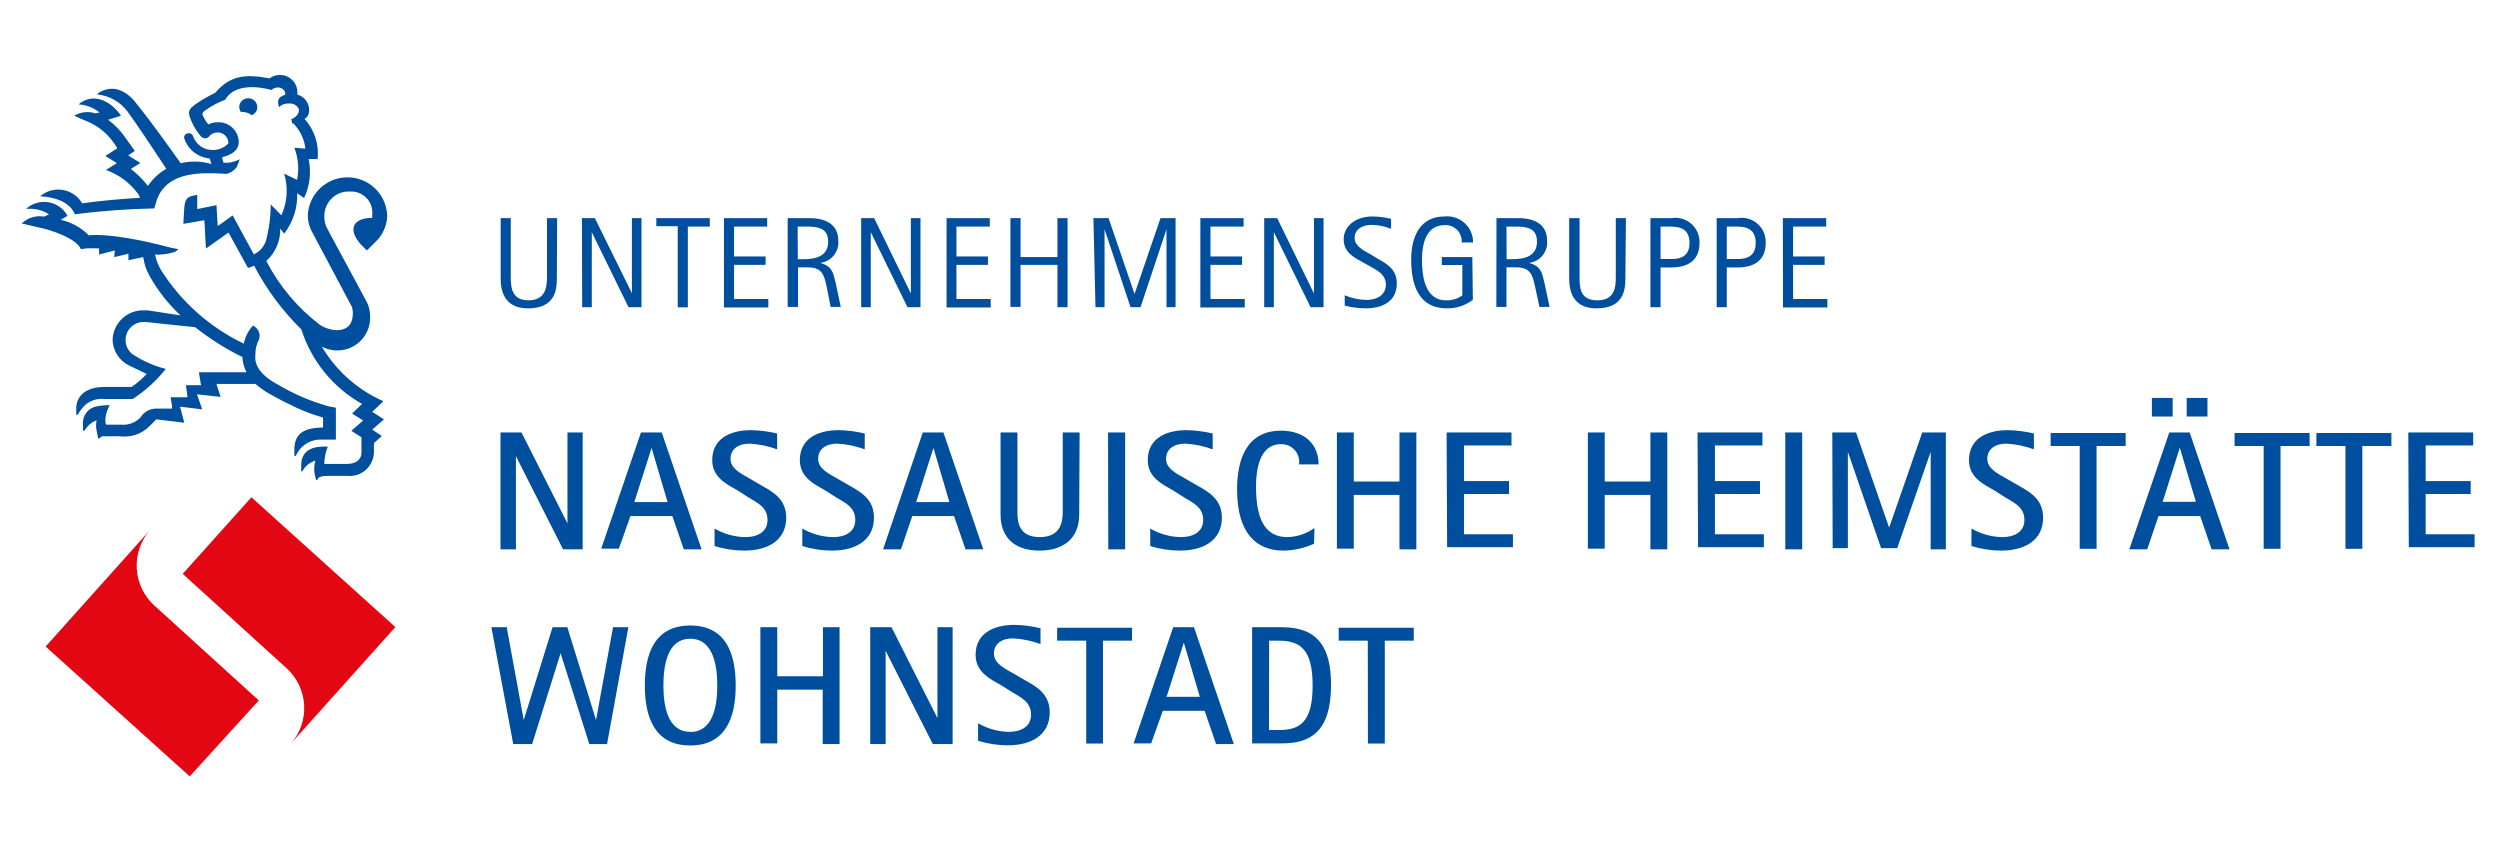 <?xml version="1.0" encoding="UTF-8"?> <svg xmlns="http://www.w3.org/2000/svg" width="232" height="80" viewBox="0 0 232 80" fill="none"><path d="M24.017 65L14.378 56.241C13.38 55.361 12.774 54.118 12.692 52.789C12.611 51.46 13.062 50.153 13.946 49.158L4.234 60L17.607 72.048L24.017 65ZM16.956 53.253L26.594 62.011C28.622 63.855 28.79 66.988 26.969 69.036L36.689 58.192L23.33 46.147L16.956 53.253Z" fill="#E30613"></path><path d="M27.194 37.689C28.088 38.121 29.019 38.478 29.978 38.75V39.677H29.724C28.362 39.748 27.314 40.122 27.314 41.736V42.302H27.458C27.867 41.346 28.829 40.743 29.868 40.796H31.17V37.833L30.471 37.7C28.864 37.247 27.322 36.592 25.881 35.748C23.941 34.701 23.603 33.75 23.7 32.87C23.695 32.401 23.808 31.937 24.025 31.521C24.195 31.079 24.034 30.577 23.64 30.316L23.483 30.207C23.047 30.677 22.749 31.263 22.628 31.893C19.476 30.384 16.813 28.016 14.941 25.062C14.682 24.619 14.494 24.134 14.389 23.629C15 23.651 15.61 23.569 16.196 23.389C16.329 23.321 16.451 23.232 16.557 23.124C16.09 23.047 15.626 22.941 15.171 22.81C15.171 22.81 10.665 21.605 8.231 21.835C7.523 21.112 6.62 20.614 5.63 20.4L6.269 20.028C5.904 19.36 5.254 18.898 4.504 18.77C3.755 18.644 2.989 18.867 2.425 19.376H2.702C3.355 19.354 4 19.535 4.546 19.895L4.088 20.099C3.335 19.973 2.567 20.209 2.016 20.738L3.461 21.076C4.666 21.304 7.076 22.1 7.508 23.124L7.99 23.051C8.392 23.032 8.794 23.032 9.195 23.051V23.619L10.653 23.244L10.604 23.858L11.918 23.546V24.148L13.291 23.858C13.377 24.491 13.587 25.101 13.906 25.654C14.664 26.996 15.622 28.215 16.749 29.268L13.689 28.797H13.328C11.787 28.77 10.508 29.98 10.449 31.521C10.471 32.552 11.072 33.485 12.003 33.93L13.616 34.701C13.198 35.154 12.729 35.557 12.22 35.906H9.714C8.328 35.906 7.207 36.448 7.076 37.749C7.076 37.749 7.076 37.87 7.076 37.93V38.496H7.196C7.35 38.23 7.532 37.98 7.738 37.749C8.238 37.207 8.969 36.939 9.702 37.026H12.317C13.485 36.269 14.524 35.325 15.387 34.232C14.383 33.983 13.423 33.577 12.545 33.027C11.981 32.74 11.632 32.153 11.654 31.521C11.667 30.606 12.415 29.876 13.328 29.881H13.496L18.11 30.364C19.471 31.44 20.94 32.37 22.495 33.134C22.512 33.627 22.645 34.111 22.88 34.544H18.459L18.653 35.748H17.254L17.401 36.869H15.834L15.966 37.666V37.917H14.472C13.886 37.926 13.344 38.236 13.04 38.737C12.583 39.215 11.937 39.463 11.28 39.412H9.847C9.847 39.412 9.69 39.182 9.847 38.423C9.92 38.176 10.013 37.934 10.123 37.7L10.183 37.605C9.779 37.594 9.374 37.629 8.98 37.713C8.175 37.848 7.614 38.587 7.702 39.4V39.966H7.846C8.094 39.522 8.49 39.181 8.967 39.002C8.898 39.319 8.898 39.648 8.967 39.966L9.124 40.736L9.485 40.484H11.086C12.127 40.63 13.175 40.272 13.906 39.52L14.509 38.917L17.099 39.231L16.712 37.736L18.76 37.99L18.653 37.666L18.279 36.592L20.473 36.833L20.086 35.628H23.7C24.173 36.035 24.691 36.386 25.242 36.676C25.856 37.014 26.447 37.338 27.146 37.652M35.928 19.931C35.817 17.98 34.202 16.456 32.248 16.456C30.294 16.456 28.68 17.98 28.566 19.931C28.558 20.533 28.716 21.125 29.025 21.642L32.639 28.449C32.711 28.637 32.747 28.837 32.747 29.038C32.747 30.052 32.29 30.641 31.217 30.641C30.688 30.616 30.173 30.455 29.724 30.172C27.63 28.586 25.918 26.552 24.713 24.219C25.562 23.458 26.035 22.361 26.002 21.22L26.374 21.678C27.201 20.609 27.628 19.283 27.579 17.932L28.218 18.378C28.755 17.253 28.902 15.981 28.64 14.763H29.47C29.625 13.407 29.186 12.049 28.265 11.041C28.357 10.975 28.441 10.902 28.519 10.824C28.645 10.63 28.703 10.402 28.687 10.172C28.672 9.515 28.227 8.947 27.592 8.776C27.67 8.131 27.358 7.504 26.798 7.175C26.237 6.848 25.536 6.885 25.014 7.27C22.833 6.872 21.4 6.945 19.965 8.619C19.412 8.886 18.877 9.187 18.364 9.523C18.162 9.65 17.972 9.794 17.797 9.957C17.576 10.136 17.486 10.431 17.568 10.703C17.795 11.448 18.182 12.135 18.7 12.715C18.81 12.794 18.939 12.836 19.074 12.836C19.213 12.826 19.341 12.755 19.423 12.642C19.53 12.516 19.667 12.416 19.821 12.354C19.938 12.314 20.06 12.294 20.182 12.294C20.724 12.281 21.175 12.704 21.194 13.245V13.305C20.819 13.703 20.296 13.925 19.75 13.92C18.927 13.938 18.186 13.422 17.917 12.642C17.749 12.137 16.942 12.367 17.11 12.872C17.459 13.896 18.381 14.615 19.459 14.703L19.616 15.221C18.693 14.944 17.711 14.919 16.772 15.149C15.774 13.739 13.943 11.186 12.749 9.727C11.895 8.522 10.544 7.715 9.135 8.632L9.015 8.763C10.128 8.872 11.145 9.44 11.822 10.33C12.521 11.269 14.425 14.125 15.436 15.667C14.748 16.054 14.162 16.598 13.726 17.257C13.269 16.665 12.738 16.134 12.147 15.678L13.026 15.125L11.895 14.426L12.508 14.004L11.497 12.582C11.084 12.022 10.588 11.525 10.028 11.112L11.232 10.74C10.4 9.535 8.907 8.572 7.474 9.535L7.304 9.69C8.012 9.734 8.689 9.995 9.244 10.439L8.87 10.523C8.208 10.304 7.483 10.382 6.882 10.74L7.809 11.149C9.116 11.62 10.208 12.549 10.882 13.763L9.774 14.473L10.845 15.136L9.834 15.775C10.993 16.185 12.006 16.927 12.749 17.907C12.864 18.035 12.947 18.188 12.99 18.354C11.497 18.449 9.376 18.606 7.629 18.871C7.244 18.208 6.581 17.751 5.825 17.626C5.068 17.5 4.294 17.719 3.715 18.221H3.81C6.544 18.389 6.942 19.884 6.942 19.884C9.388 19.57 11.849 19.389 14.315 19.342C14.399 19.111 14.425 18.98 14.556 18.533C14.681 18.204 14.847 17.892 15.051 17.606C16.256 16.089 18.388 15.956 20.989 16.136C21.378 16.063 21.723 15.842 21.953 15.523C22.068 15.28 22.165 15.032 22.243 14.774C21.915 14.953 21.553 15.062 21.183 15.101H20.737L20.604 14.594C21.604 14.341 22.146 13.92 22.158 13.161C22.143 12.662 21.929 12.191 21.566 11.85C21.201 11.509 20.718 11.326 20.219 11.343C19.91 11.341 19.606 11.412 19.328 11.547C19.151 11.333 19.002 11.098 18.881 10.848C18.833 10.775 18.8 10.693 18.786 10.607C18.786 10.439 18.893 10.353 19.111 10.198C19.664 9.811 20.263 9.497 20.893 9.258C22.003 7.343 25.182 8.354 25.182 8.354C25.737 7.872 26.519 8.185 26.471 8.787C26.312 8.836 26.161 8.909 26.026 9.004C25.617 9.281 25.905 9.944 25.905 9.944C26.02 9.824 26.161 9.73 26.314 9.667C26.44 9.632 26.57 9.612 26.699 9.607H26.82C27.196 9.566 27.555 9.764 27.723 10.101C27.833 10.45 27.532 10.848 27.026 11.076C27.063 11.198 27.092 11.324 27.11 11.45H27.218C27.849 12.082 28.245 12.911 28.338 13.799L27.314 13.703C27.68 14.655 27.767 15.691 27.568 16.691L26.363 16.113C26.758 17.388 26.668 18.765 26.11 19.979L25.122 18.967C25.12 20.126 24.967 21.282 24.664 22.401C24.467 22.932 24.069 23.365 23.556 23.606L21.592 19.991L20.206 20.979L20.086 19.04L18.304 19.402V18.077C17.544 18.244 17.194 18.221 17.099 19.281L17.014 20.774L18.966 20.437L19.111 23.064L21.206 21.581L23.001 24.847H23.111L23.58 24.654C24.722 26.842 26.203 28.839 27.964 30.568C28.899 33.505 30.914 35.978 33.603 37.485L33.41 37.666L32.675 38.375L33.7 39.025L32.603 39.978L33.543 40.581V42.013C33.543 42.616 33.061 43.05 32.218 43.05H30.098C30.102 42.499 30.211 41.955 30.423 41.447C29.289 41.387 27.953 41.604 27.953 43.171V43.737H28.061C28.311 43.256 28.745 42.899 29.265 42.749C29.174 43.081 29.142 43.428 29.169 43.773C29.209 44.029 29.26 44.281 29.326 44.531H29.47C29.47 44.229 29.978 44.146 30.675 44.158H32.181C32.802 44.231 33.424 44.047 33.9 43.644C34.377 43.242 34.667 42.661 34.7 42.037V41.123L35.434 40.46L34.543 39.868L35.627 38.917L34.543 38.218L35.096 37.689L35.578 37.231C33.194 36.183 31.197 34.413 29.868 32.171C30.341 32.417 30.866 32.538 31.398 32.521C32.238 32.498 33.028 32.129 33.585 31.501C34.143 30.873 34.415 30.042 34.339 29.208C34.326 28.788 34.218 28.376 34.025 28.003L30.41 21.293C30.191 20.93 30.082 20.512 30.098 20.088C30.082 19.453 30.336 18.841 30.794 18.401C31.252 17.962 31.873 17.733 32.506 17.775C33.075 17.746 33.63 17.969 34.021 18.385C34.413 18.8 34.603 19.364 34.543 19.931C34.543 20.148 34.543 20.22 34.543 20.22C32.772 20.22 32.314 21.244 33.338 22.509C33.483 22.702 34.048 23.244 34.048 23.244L35.036 22.257C35.611 21.618 35.932 20.791 35.94 19.931M22.207 9.944C22.209 10.105 22.258 10.26 22.351 10.389H22.495C22.807 10.389 23.109 10.495 23.351 10.691C23.663 10.581 23.875 10.287 23.881 9.957C23.881 9.492 23.503 9.114 23.037 9.114C22.572 9.114 22.194 9.492 22.194 9.957" fill="#004F9F"></path><path d="M165.448 20.245H169.473V21.028H166.401V23.797H169.327V24.581H166.401V27.749H169.581V28.533H165.461L165.448 20.245ZM159.306 20.245H161.233C161.9 20.128 162.582 20.318 163.092 20.762C163.601 21.207 163.884 21.857 163.858 22.534C163.858 24.195 162.75 24.821 161.233 24.821H160.244V28.509H159.306V20.245ZM160.244 24.038H161.257C162.462 24.038 162.931 23.485 162.931 22.545C162.931 21.028 161.726 21.028 161.027 21.028H160.244V24.038ZM153.161 20.245H155.089C155.755 20.128 156.438 20.318 156.947 20.762C157.458 21.207 157.74 21.857 157.716 22.534C157.716 24.195 156.606 24.821 155.089 24.821H154.101V28.509H153.161V20.245ZM154.101 24.038H155.112C156.318 24.038 156.787 23.485 156.787 22.545C156.787 21.028 155.582 21.028 154.884 21.028H154.101V24.038ZM150.836 25.822C150.836 26.906 150.679 28.616 148.149 28.616C145.896 28.616 145.62 26.906 145.62 25.822V20.245H146.584V25.677C146.584 26.618 146.584 27.87 148.221 27.87C149.861 27.87 149.945 26.665 149.945 25.677V20.245H150.885L150.836 25.822ZM138.873 20.245H140.933C141.501 20.245 143.572 20.316 143.572 22.328C143.663 23.363 142.915 24.281 141.886 24.4C143.03 24.701 143.09 25.316 143.318 26.219L143.8 28.485H142.86L142.452 26.581C142.198 25.376 141.946 24.811 140.668 24.811H139.801V28.485H138.861L138.873 20.245ZM139.814 24.051H140.33C141.464 24.051 142.632 23.797 142.632 22.424C142.632 21.052 141.501 21.028 140.5 21.028H139.801L139.814 24.051ZM136.681 27.822C135.99 28.35 135.14 28.629 134.272 28.616C131.658 28.616 130.958 26.473 130.958 24.075C130.958 21.966 131.778 20.088 134.042 20.088C134.725 20.015 135.404 20.238 135.913 20.698C136.42 21.157 136.709 21.811 136.705 22.498H135.644C135.677 22.063 135.518 21.636 135.212 21.328C134.903 21.021 134.476 20.862 134.042 20.895C132.355 20.895 131.959 22.605 131.959 24.111C131.959 25.617 132.234 27.87 134.175 27.87C134.723 27.895 135.261 27.735 135.704 27.412V24.593H133.801V23.858H136.632L136.681 27.822ZM127.862 24.015C128.706 24.485 129.621 24.991 129.621 26.293C129.621 28.014 128.248 28.616 126.705 28.616C126.059 28.605 125.417 28.52 124.79 28.364V27.401C125.431 27.675 126.118 27.82 126.815 27.834C127.839 27.834 128.609 27.328 128.609 26.424C128.609 25.52 127.91 25.148 127.224 24.761L126.488 24.352C125.718 23.918 124.694 23.461 124.694 22.207C124.694 20.955 125.838 20.088 127.357 20.088C127.941 20.095 128.523 20.168 129.091 20.305V21.233C128.513 20.999 127.895 20.877 127.271 20.871C126.32 20.871 125.707 21.364 125.707 22.076C125.707 22.786 126.44 23.197 127.09 23.545L127.862 24.015ZM117.32 20.245H118.525L121.935 27.231V20.245H122.826V28.509H121.622L118.213 21.545V28.509H117.32V20.245ZM111.393 20.245H115.406V21.028H112.333V23.797H115.261V24.581H112.333V27.749H115.513V28.533H111.393V20.245ZM101.467 20.245H102.876L105.285 27.28L107.695 20.245H109.093V28.509H108.25V21.28L105.84 28.509H104.913L102.503 21.28V28.509H101.66L101.467 20.245ZM93.769 20.245H94.709V23.858H98.13V20.245H99.07V28.509H98.13V24.581H94.709V28.485H93.769V20.245ZM87.841 20.245H91.854V21.028H88.758V23.797H91.684V24.581H88.758V27.749H91.938V28.533H87.841V20.245ZM79.915 20.245H81.121L84.528 27.231V20.245H85.421V28.509H84.216L80.806 21.545V28.509H79.915V20.245ZM73.096 20.245H75.157C75.723 20.245 77.794 20.316 77.794 22.328C77.886 23.363 77.139 24.281 76.108 24.4C77.252 24.701 77.312 25.316 77.542 26.219L78.025 28.485H77.084L76.71 26.581C76.458 25.376 76.204 24.811 74.927 24.811H74.059V28.485H73.096V20.245ZM74.036 24.051H74.554C75.686 24.051 76.855 23.797 76.855 22.424C76.855 21.052 75.723 21.028 74.722 21.028H74.023L74.036 24.051ZM67.181 20.245H71.193V21.028H68.121V23.797H71.048V24.581H68.121V27.749H71.301V28.533H67.181V20.245ZM62.892 20.992H60.906V20.245H65.869V21.028H63.831V28.521H62.894L62.892 20.992ZM54.002 20.245H55.206L58.64 27.207V20.245H59.531V28.509H58.326L54.918 21.545V28.509H54.025L54.002 20.245ZM51.676 25.822C51.676 26.906 51.521 28.616 48.991 28.616C46.738 28.616 46.461 26.906 46.461 25.822V20.245H47.399V25.677C47.399 26.618 47.459 27.87 49.038 27.87C50.617 27.87 50.762 26.665 50.762 25.677V20.245H51.701L51.676 25.822Z" fill="#004F9F"></path><path d="M126.932 59.457H124.232V58.253H131.196V59.457H128.509V68.999H126.943L126.932 59.457ZM116.197 58.206H118.968C122.257 58.206 123.522 60.023 123.522 63.566C123.522 68.035 121.474 68.986 118.968 68.986H116.197V58.206ZM117.763 67.747H118.692C120.654 67.747 121.812 66.998 121.812 63.602C121.812 60.204 120.607 59.457 118.679 59.457H117.776L117.763 67.747ZM108.873 58.206H110.8L114.499 69.047H112.849L111.788 65.963H107.909L106.825 68.986H105.198L108.873 58.206ZM108.258 64.662H111.343L109.86 59.638L108.258 64.662ZM100.801 59.457H98.103V58.253H105.054V59.457H102.356V68.999H100.801V59.457ZM95.138 63.132C96.188 63.722 97.416 64.397 97.416 66.108C97.416 68.192 95.74 69.167 93.514 69.167C92.581 69.162 91.655 69.021 90.766 68.745V67.119C91.639 67.625 92.625 67.898 93.634 67.915C94.656 67.915 95.681 67.493 95.681 66.325C95.681 65.157 94.777 64.735 93.935 64.24L92.946 63.614C91.947 63.036 90.536 62.409 90.536 60.77C90.536 58.844 92.102 57.988 94.151 57.988C94.963 58.005 95.772 58.109 96.56 58.302V59.771C95.744 59.467 94.888 59.29 94.019 59.241C92.959 59.241 92.236 59.748 92.236 60.651C92.236 61.553 93.187 62.011 93.996 62.47L95.138 63.132ZM80.756 58.206H82.731L86.995 66.637V58.206H88.404V69.047H86.562L82.188 60.398V69.047H80.756V58.206ZM70.563 58.206H72.129V62.758H76.369V58.206H77.912V69.047H76.346V63.999H72.129V68.986H70.563V58.206ZM59.842 63.614C59.842 60.686 60.732 58.048 64.058 58.048C67.382 58.048 68.273 60.675 68.273 63.614C68.273 66.553 67.371 69.18 64.045 69.18C60.721 69.18 59.842 66.505 59.842 63.614ZM64.058 67.927C66.227 67.927 66.563 65.374 66.563 63.614C66.563 61.854 66.227 59.277 64.058 59.277C61.89 59.277 61.565 61.831 61.565 63.614C61.565 65.397 61.901 67.915 64.058 67.915V67.927ZM45.602 58.206H47.023L48.601 66.818L51.277 58.206H52.65L55.311 66.818L56.89 58.206H58.312L56.335 69.047H54.685L52.023 60.615L49.383 69.047H47.626L45.602 58.206ZM223.489 40.134H229.512V41.338H225.102V44.64H229.282V45.846H225.102V49.58H229.644V50.783H223.536L223.489 40.134ZM217.658 41.387H214.96V40.183H221.922V41.387H219.224V50.929H217.658V41.387ZM210.068 41.387H207.37V40.183H214.332V41.387H211.634V50.929H210.068V41.387ZM201.309 40.134H203.201L206.899 50.977H205.238L204.177 47.893H200.309L199.261 50.977H197.6L201.309 40.134ZM199.696 36.93H201.624V38.653H199.696V36.93ZM200.696 46.568H203.779L202.286 41.544L200.696 46.568ZM202.925 36.93H204.853V38.653H202.925V36.93ZM192.998 41.387H190.298V40.183H197.263V41.387H194.564V50.929H192.998V41.387ZM187.323 45.062C188.371 45.652 189.601 46.327 189.601 48.038C189.601 50.122 187.925 51.097 185.697 51.097C184.765 51.092 183.84 50.949 182.951 50.675V49.049C183.822 49.555 184.809 49.828 185.817 49.845C186.841 49.845 187.865 49.423 187.865 48.255C187.865 47.085 186.962 46.676 186.107 46.17L185.131 45.544C184.13 44.966 182.721 44.339 182.721 42.7C182.721 40.772 184.287 39.918 186.335 39.918C187.148 39.933 187.957 40.039 188.745 40.23V41.7C187.929 41.397 187.073 41.218 186.202 41.17C185.143 41.17 184.42 41.676 184.42 42.58C184.42 43.483 185.371 43.941 186.178 44.4L187.323 45.062ZM170.036 40.134H172.241L175.312 48.965L178.384 40.134H180.576V50.977H179.167V41.93L176.06 50.869H174.565L171.482 41.93V50.869H170.072L170.036 40.134ZM165.675 40.134H167.242V50.977H165.675V40.134ZM157.532 40.134H163.554V41.338H159.145V44.64H163.326V45.846H159.145V49.58H163.687V50.783H157.579L157.532 40.134ZM147.351 40.134H148.917V44.688H153.158V40.134H154.724V50.977H153.158V45.929H148.917V50.916H147.351V40.134ZM134.245 40.134H140.267V41.338H135.858V44.64H140.038V45.846H135.858V49.58H140.4V50.783H134.292L134.245 40.134ZM124.064 40.134H125.63V44.688H129.871V40.134H131.437V50.977H129.871V45.929H125.63V50.916H124.064V40.134ZM121.943 50.458C121.052 50.862 120.09 51.079 119.114 51.097C116.704 51.097 114.8 49.627 114.8 45.411C114.8 42.556 115.74 39.966 118.884 39.966C121.089 39.966 122.365 41.243 122.365 43.098H120.547C120.618 42.618 120.473 42.129 120.149 41.765C119.826 41.404 119.358 41.203 118.872 41.218C116.835 41.218 116.558 43.688 116.558 45.157C116.558 47.857 117.22 49.845 119.462 49.845C120.368 49.821 121.244 49.527 121.98 49.001L121.943 50.458ZM111.113 45.062C112.162 45.652 113.391 46.327 113.391 48.038C113.391 50.122 111.715 51.097 109.488 51.097C108.555 51.092 107.63 50.949 106.741 50.675V49.049C107.613 49.555 108.599 49.828 109.608 49.845C110.631 49.845 111.655 49.423 111.655 48.255C111.655 47.085 110.751 46.676 109.897 46.17L108.92 45.544C107.922 44.966 106.511 44.339 106.511 42.7C106.511 40.772 108.077 39.918 110.125 39.918C110.937 39.933 111.746 40.039 112.535 40.23V41.7C111.719 41.397 110.863 41.218 109.993 41.17C108.933 41.17 108.21 41.676 108.21 42.58C108.21 43.483 109.161 43.941 109.97 44.4L111.113 45.062ZM102.825 40.134H104.415V50.977H102.849L102.825 40.134ZM100.151 47.736C100.151 50.05 98.585 51.097 96.463 51.097C94.344 51.097 92.851 50.05 92.851 47.736V40.134H94.417V47.435C94.417 48.229 94.417 49.845 96.489 49.845C98.561 49.845 98.621 48.229 98.621 47.435V40.134H100.187L100.151 47.736ZM85.633 40.134H87.55L91.248 50.977H89.598L88.537 47.893H84.659L83.61 50.977H81.948L85.633 40.134ZM85.02 46.592H88.103L86.623 41.568L85.02 46.592ZM78.828 45.062C79.876 45.652 81.104 46.327 81.104 48.038C81.104 50.122 79.43 51.097 77.202 51.097C76.27 51.092 75.345 50.949 74.454 50.675V49.049C75.327 49.555 76.314 49.828 77.322 49.845C78.346 49.845 79.37 49.423 79.37 48.255C79.37 47.085 78.467 46.676 77.611 46.17L76.636 45.544C75.635 44.966 74.226 44.339 74.226 42.7C74.226 40.772 75.792 39.918 77.841 39.918C78.651 39.933 79.46 40.039 80.248 40.23V41.7C79.434 41.397 78.576 41.218 77.707 41.17C76.647 41.17 75.924 41.676 75.924 42.58C75.924 43.483 76.876 43.941 77.683 44.4L78.828 45.062ZM70.683 45.062C71.733 45.652 72.961 46.327 72.961 48.038C72.961 50.122 71.285 51.097 69.056 51.097C68.126 51.092 67.2 50.949 66.311 50.675V49.049C67.183 49.555 68.169 49.828 69.177 49.845C70.201 49.845 71.225 49.423 71.225 48.255C71.225 47.085 70.321 46.676 69.467 46.17L68.503 45.544C67.503 44.966 66.094 44.339 66.094 42.7C66.094 40.772 67.66 39.918 69.708 39.918C70.52 39.933 71.327 40.039 72.118 40.23V41.7C71.302 41.397 70.444 41.218 69.575 41.17C68.514 41.17 67.793 41.676 67.793 42.58C67.793 43.483 68.744 43.941 69.551 44.4L70.683 45.062ZM59.48 40.134H61.408L65.106 50.977H63.456L62.395 47.893H58.504L57.432 50.916H55.793L59.48 40.134ZM58.865 46.592H61.95L60.468 41.568L58.865 46.592ZM46.445 40.134H48.396L52.66 48.567V40.134H54.072V50.977H52.251L47.878 42.328V50.977H46.445V40.134Z" fill="#004F9F"></path></svg> 